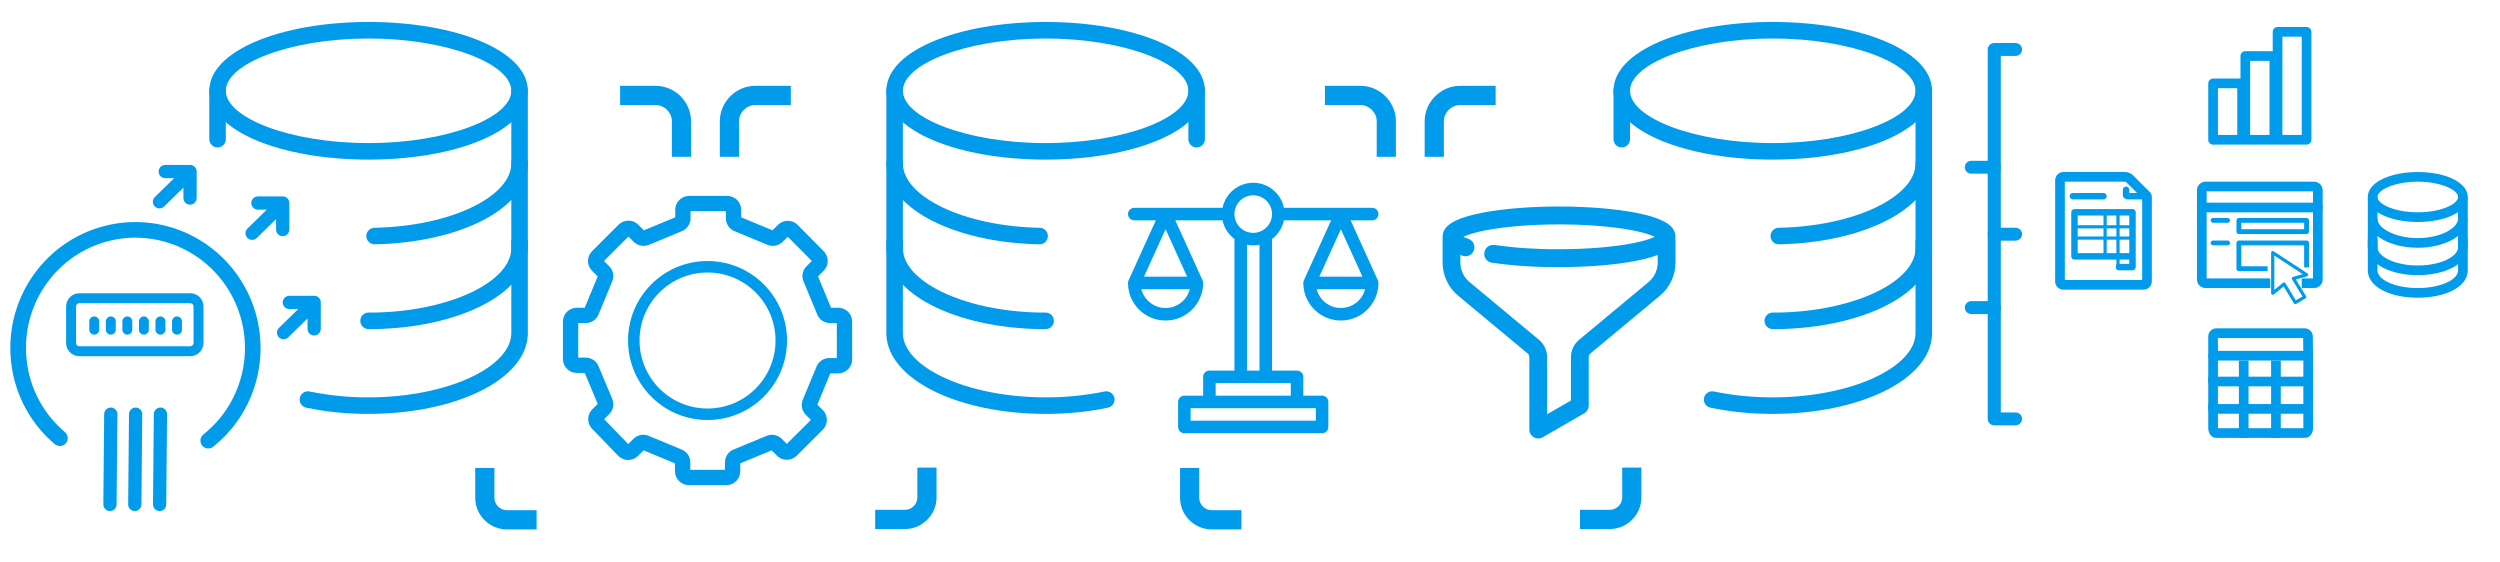 <?xml version="1.0" encoding="UTF-8" standalone="no"?>
<!DOCTYPE svg PUBLIC "-//W3C//DTD SVG 1.1//EN" "http://www.w3.org/Graphics/SVG/1.1/DTD/svg11.dtd">
<svg width="100%" height="100%" viewBox="0 0 2845 639" version="1.1" xmlns="http://www.w3.org/2000/svg" xmlns:xlink="http://www.w3.org/1999/xlink" xml:space="preserve" xmlns:serif="http://www.serif.com/" style="fill-rule:evenodd;clip-rule:evenodd;stroke-linejoin:round;stroke-miterlimit:2;">
    <g id="Artboard">
        <g transform="matrix(1,0,0,1,1283.67,208)">
            <g id="data-democracy-icon">
                <g id="justice--scale--law--equal" serif:id="justice,-scale,-law,-equal">
                    <path id="Shape" d="M253.314,42.745L277.875,42.745C281.81,42.745 285,39.555 285,35.62C285,31.684 281.81,28.494 277.875,28.494L177.404,28.494C174.016,11.91 159.426,0 142.5,0C125.574,0 110.984,11.91 107.596,28.494L7.125,28.494C3.19,28.494 0,31.684 0,35.62C0,39.555 3.19,42.745 7.125,42.745L31.686,42.745L0.641,111.046C0.218,111.972 0,112.978 0,113.996C0,137.607 19.14,156.747 42.75,156.747C66.36,156.747 85.5,137.607 85.5,113.996C85.501,112.978 85.282,111.972 84.859,111.046L53.814,42.745L107.596,42.745C109.375,51.221 114.186,58.756 121.125,63.938L121.125,213.748L92.625,213.748C90.735,213.747 88.922,214.498 87.586,215.834C86.249,217.171 85.499,218.984 85.5,220.874L85.5,242.249L64.125,242.249C62.235,242.248 60.422,242.998 59.086,244.335C57.749,245.671 56.999,247.484 57,249.374L57,277.875C56.999,279.765 57.749,281.578 59.086,282.914C60.422,284.251 62.235,285 64.125,285L220.875,285C222.765,285 224.578,284.251 225.914,282.914C227.251,281.578 228.001,279.765 228,277.875L228,249.374C228.001,247.484 227.251,245.671 225.914,244.335C224.578,242.998 222.765,242.248 220.875,242.249L199.5,242.249L199.5,220.874C199.501,218.984 198.751,217.171 197.414,215.834C196.078,214.498 194.265,213.747 192.375,213.748L163.875,213.748L163.875,63.938C170.814,58.756 175.625,51.221 177.404,42.745L231.186,42.745L200.141,111.046C199.718,111.972 199.499,112.978 199.5,113.996C199.5,137.607 218.64,156.747 242.25,156.747C265.86,156.747 285,137.607 285,113.996C285,112.978 284.782,111.972 284.359,111.046L253.314,42.745ZM42.75,52.841L67.312,106.871L18.188,106.871L42.75,52.841ZM42.75,142.497C29.765,142.475 18.431,133.691 15.169,121.121L70.331,121.121C67.069,133.691 55.735,142.475 42.75,142.497ZM213.75,270.75L71.25,270.75L71.25,256.499L213.75,256.499L213.75,270.75ZM185.25,242.249L99.75,242.249L99.75,227.999L185.25,227.999L185.25,242.249ZM149.625,213.748L135.375,213.748L135.375,70.524C140.076,71.486 144.924,71.486 149.625,70.524L149.625,213.748ZM142.5,56.995C130.695,56.995 121.125,47.425 121.125,35.62C121.125,23.814 130.695,14.244 142.5,14.244C154.305,14.244 163.875,23.814 163.875,35.62C163.862,47.419 154.3,56.982 142.5,56.995ZM266.812,106.871L217.688,106.871L242.25,52.841L266.812,106.871ZM242.25,142.497C229.265,142.475 217.931,133.691 214.669,121.121L269.831,121.121C266.569,133.691 255.235,142.475 242.25,142.497Z" style="fill:rgb(1,155,235);fill-rule:nonzero;"/>
                </g>
            </g>
        </g>
        <g transform="matrix(1,0,0,1,2235.03,30)">
            <g id="data-use-icon">
                <g>
                    <g transform="matrix(1,0,0,1,103,0)">
                        <g id="Symbol">
                            <g>
                                <g id="Table" transform="matrix(1,0,0,1,174.238,342.908)">
                                    <path id="Path" d="M110.553,0.725L9.864,0.725C4.862,0.725 0.722,4.937 0.722,9.929L0.722,31.899C0.722,34.937 3.185,37.4 6.224,37.4L114.435,37.4C117.498,37.4 119.971,34.9 119.937,31.838L119.694,9.868C119.695,4.937 115.555,0.725 110.553,0.725ZM108.709,11.728L108.871,26.397L11.727,26.397L11.727,11.728L108.709,11.728Z" style="fill:rgb(1,155,235);fill-rule:nonzero;"/>
                                    <path id="Path1" serif:id="Path" d="M11.727,55.737L11.727,86.91L108.933,86.91L108.933,55.737L119.937,55.737L119.937,92.412C119.937,95.341 117.647,97.736 114.758,97.904L114.435,97.913L6.224,97.913C3.294,97.913 0.899,95.623 0.731,92.735L0.722,92.412L0.722,55.737L11.727,55.737Z" style="fill:rgb(1,155,235);fill-rule:nonzero;"/>
                                    <path id="Path2" serif:id="Path" d="M11.727,30.065L11.727,55.737L108.933,55.737L108.933,30.065L119.937,30.065L119.937,61.238C119.937,64.168 117.647,66.563 114.758,66.73L114.435,66.739L6.224,66.739C3.294,66.739 0.899,64.449 0.731,61.561L0.722,61.238L0.722,30.065L11.727,30.065Z" style="fill:rgb(1,155,235);fill-rule:nonzero;"/>
                                    <path id="Path3" serif:id="Path" d="M0.722,86.91L11.727,86.91L11.727,114.342L11.73,114.416L108.929,114.416L108.933,114.342L108.933,86.91L119.937,86.91L119.937,114.342C119.937,119.851 116.558,125.16 111.192,125.41L110.796,125.419L9.864,125.419C4.402,125.419 0.892,120.241 0.728,114.745L0.722,114.342L0.722,86.91Z" style="fill:rgb(1,155,235);fill-rule:nonzero;"/>
                                    <path id="Path4" serif:id="Path" d="M46.574,37.4L46.574,125.419L35.57,125.419L35.57,37.4L46.574,37.4Z" style="fill:rgb(1,155,235);fill-rule:nonzero;"/>
                                    <path id="Path5" serif:id="Path" d="M83.256,37.4L83.256,125.419L72.251,125.419L72.251,37.4L83.256,37.4Z" style="fill:rgb(1,155,235);fill-rule:nonzero;"/>
                                </g>
                                <g id="db-full" transform="matrix(1,0,0,1,355.812,165.036)">
                                    <path id="Oval" d="M57.579,0.725C26.516,0.725 0.722,12.238 0.722,29.148C0.722,46.058 26.516,57.571 57.579,57.571C88.641,57.571 114.435,46.058 114.435,29.148C114.435,12.238 88.641,0.725 57.579,0.725ZM57.579,11.728C83.24,11.728 103.431,20.739 103.431,29.148C103.431,37.557 83.24,46.568 57.579,46.568C31.917,46.568 11.727,37.557 11.727,29.148C11.727,20.831 31.48,11.923 56.744,11.731L57.579,11.728Z" style="fill:rgb(1,155,235);fill-rule:nonzero;"/>
                                    <path id="Path6" serif:id="Path" d="M108.933,72.241C111.863,72.241 114.259,74.531 114.426,77.419L114.435,77.742L114.435,112.669C114.435,131.469 89.082,143.756 57.579,143.756C26.391,143.756 1.23,131.714 0.73,113.231L0.722,112.669L0.722,77.742C0.722,74.704 3.185,72.241 6.224,72.241C9.155,72.241 11.55,74.531 11.717,77.419L11.727,77.742L11.727,112.669C11.727,123.223 31.394,132.754 57.579,132.754C83.485,132.754 103.012,123.424 103.424,113.005L103.431,112.669L103.431,77.742C103.431,74.704 105.894,72.241 108.933,72.241Z" style="fill:rgb(1,155,235);fill-rule:nonzero;"/>
                                    <path id="Path7" serif:id="Path" d="M6.224,50.236C9.155,50.236 11.55,52.526 11.717,55.414L11.727,55.737L11.727,86.377C11.727,97.033 31.716,107.082 57.579,107.082C83.167,107.082 103.005,97.246 103.424,86.717L103.431,86.377L103.431,56.14C103.431,53.102 105.894,50.639 108.933,50.639C111.863,50.639 114.259,52.929 114.426,55.817L114.435,56.14L114.435,86.377C114.435,105.165 88.736,118.084 57.579,118.084C26.732,118.084 1.237,105.422 0.73,86.939L0.722,86.377L0.722,55.737C0.722,52.699 3.185,50.236 6.224,50.236Z" style="fill:rgb(1,155,235);fill-rule:nonzero;"/>
                                    <path id="Path8" serif:id="Path" d="M108.933,24.564C111.863,24.564 114.259,26.854 114.426,29.742L114.435,30.065L114.435,53.7C114.435,72.761 88.275,86.91 57.579,86.91C27.307,86.91 1.248,73.12 0.73,54.668L0.722,54.107L0.722,30.472C0.722,27.434 3.185,24.971 6.224,24.971C9.155,24.971 11.55,27.261 11.717,30.149L11.727,30.472L11.727,54.107C11.727,64.907 32.273,75.908 57.579,75.908C82.736,75.908 103,65.091 103.424,54.052L103.431,53.7L103.431,30.065C103.431,27.027 105.894,24.564 108.933,24.564Z" style="fill:rgb(1,155,235);fill-rule:nonzero;"/>
                                </g>
                                <g id="form" transform="matrix(1,0,0,1,161.399,176.038)">
                                    <path id="Path9" serif:id="Path" d="M10.473,0.727L133.767,0.729C136.391,0.658 138.934,1.645 140.819,3.469C142.593,5.185 143.644,7.505 143.768,9.957L143.781,10.449L143.781,112.03C143.781,117.272 139.623,121.533 134.431,121.743L134.03,121.751L119.915,121.751L119.915,110.749L132.776,110.749L132.776,11.728L11.727,11.728L11.727,110.749L84.155,110.749L84.155,121.751L10.473,121.751C5.23,121.751 0.941,117.621 0.73,112.431L0.722,112.03L0.722,10.449C0.722,5.071 5.096,0.727 10.473,0.727Z" style="fill:rgb(1,155,235);fill-rule:nonzero;"/>
                                    <path id="Path10" serif:id="Path" d="M138.278,24.564C141.317,24.564 143.781,27.027 143.781,30.065C143.781,32.995 141.49,35.389 138.602,35.557L138.278,35.566L6.224,35.566C3.185,35.566 0.722,33.103 0.722,30.065C0.722,27.135 3.013,24.74 5.901,24.573L6.224,24.564L138.278,24.564Z" style="fill:rgb(1,155,235);fill-rule:nonzero;"/>
                                    <path id="Rectangle" d="M125.44,41.984L48.408,41.984C46.889,41.984 45.657,43.216 45.657,44.735L45.657,57.571C45.657,59.09 46.889,60.321 48.408,60.321L125.44,60.321C126.959,60.321 128.191,59.09 128.191,57.571L128.191,44.735C128.191,43.216 126.959,41.984 125.44,41.984ZM122.689,47.485L122.689,54.82L51.159,54.82L51.159,47.485L122.689,47.485Z" style="fill:rgb(1,155,235);fill-rule:nonzero;"/>
                                    <path id="Path11" serif:id="Path" d="M125.44,67.656C126.87,67.656 128.045,68.747 128.178,70.142L128.191,70.407L128.191,98.29L122.689,98.29L122.689,73.158L51.159,73.158L51.159,96.996L81.124,96.996L81.124,102.497L48.408,102.497C46.978,102.497 45.803,101.406 45.67,100.011L45.657,99.747L45.657,70.407C45.657,68.977 46.748,67.802 48.143,67.669L48.408,67.656L125.44,67.656Z" style="fill:rgb(1,155,235);fill-rule:nonzero;"/>
                                    <path id="Path12" serif:id="Path" d="M35.57,67.656C37.089,67.656 38.321,68.888 38.321,70.407C38.321,71.837 37.23,73.012 35.835,73.145L35.57,73.158L19.063,73.158C17.543,73.158 16.312,71.926 16.312,70.407C16.312,68.977 17.403,67.802 18.798,67.669L19.063,67.656L35.57,67.656Z" style="fill:rgb(1,155,235);fill-rule:nonzero;"/>
                                    <path id="Path13" serif:id="Path" d="M35.57,41.984C37.089,41.984 38.321,43.216 38.321,44.735C38.321,46.164 37.23,47.339 35.835,47.473L35.57,47.485L19.063,47.485C17.543,47.485 16.312,46.254 16.312,44.735C16.312,43.305 17.403,42.13 18.798,41.997L19.063,41.984L35.57,41.984Z" style="fill:rgb(1,155,235);fill-rule:nonzero;"/>
                                    <path id="Path14" serif:id="Path" d="M85.09,127.726L85.101,127.932C85.252,129.347 86.943,130.08 88.086,129.144L99.311,119.951L111.044,139.209C111.567,140.066 112.681,140.344 113.545,139.833L124.24,133.504L124.42,133.383C125.157,132.822 125.367,131.781 124.872,130.971L113.274,111.979L125.935,108.433C127.45,108.009 127.762,105.998 126.446,105.134L87.93,79.876C86.71,79.076 85.09,79.951 85.09,81.409L85.09,127.726ZM88.758,84.805L121.062,105.989L109.954,109.102L109.742,109.176C108.721,109.599 108.289,110.851 108.883,111.823L120.772,131.294L113.234,135.754L101.348,116.243L101.223,116.062C100.599,115.266 99.424,115.119 98.62,115.778L88.758,123.853L88.758,84.805Z" style="fill:rgb(1,155,235);fill-rule:nonzero;"/>
                                </g>
                                <g id="Report" transform="matrix(1,0,0,1,0,165.036)">
                                    <path id="Path15" serif:id="Path" d="M55.745,24.564C57.77,24.564 59.413,26.206 59.413,28.231C59.413,30.165 57.916,31.749 56.018,31.889L55.745,31.899L20.897,31.899C18.871,31.899 17.229,30.257 17.229,28.231C17.229,26.298 18.725,24.714 20.623,24.574L20.897,24.564L55.745,24.564Z" style="fill:rgb(1,155,235);fill-rule:nonzero;"/>
                                    <path id="Path16" serif:id="Path" d="M88.758,61.238C89.771,61.238 90.592,62.059 90.592,63.072C90.592,64.012 89.884,64.787 88.972,64.893L88.758,64.906L22.731,64.906C21.718,64.906 20.897,64.085 20.897,63.072C20.897,62.132 21.605,61.357 22.517,61.251L22.731,61.238L88.758,61.238Z" style="fill:rgb(1,155,235);fill-rule:nonzero;"/>
                                    <path id="Path17" serif:id="Path" d="M88.758,74.074C89.771,74.074 90.592,74.895 90.592,75.908C90.592,76.849 89.884,77.624 88.972,77.729L88.758,77.742L22.731,77.742C21.718,77.742 20.897,76.921 20.897,75.908C20.897,74.968 21.605,74.193 22.517,74.087L22.731,74.074L88.758,74.074Z" style="fill:rgb(1,155,235);fill-rule:nonzero;"/>
                                    <path id="Path18" serif:id="Path" d="M88.758,42.901C90.692,42.901 92.276,44.397 92.416,46.295L92.426,46.568L92.426,108.915C92.426,110.849 90.93,112.433 89.032,112.573L88.758,112.583L73.299,112.583C71.273,112.583 69.631,110.941 69.631,108.915C69.631,106.982 71.128,105.398 73.026,105.258L73.299,105.248L85.09,105.248L85.09,100.383L22.731,100.384C20.797,100.384 19.213,98.888 19.073,96.991L19.063,96.717L19.063,46.568C19.063,44.635 20.559,43.051 22.457,42.911L22.731,42.901L88.758,42.901ZM85.09,50.236L26.399,50.236L26.399,93.048L85.09,93.048L85.09,50.236Z" style="fill:rgb(1,155,235);fill-rule:nonzero;"/>
                                    <path id="Path19" serif:id="Path" d="M72.251,44.735C73.192,44.735 73.967,45.443 74.073,46.355L74.085,46.568L74.085,108.915C74.085,109.928 73.264,110.749 72.251,110.749C71.311,110.749 70.535,110.041 70.43,109.129L70.417,108.915L70.417,46.568C70.417,45.556 71.238,44.735 72.251,44.735Z" style="fill:rgb(1,155,235);fill-rule:nonzero;"/>
                                    <path id="Path20" serif:id="Path" d="M57.579,46.568C58.519,46.568 59.294,47.276 59.4,48.188L59.413,48.402L59.413,96.079C59.413,97.092 58.592,97.913 57.579,97.913C56.638,97.913 55.863,97.205 55.757,96.293L55.745,96.079L55.745,48.402C55.745,47.389 56.566,46.568 57.579,46.568Z" style="fill:rgb(1,155,235);fill-rule:nonzero;"/>
                                    <path id="Path21" serif:id="Path" d="M9.996,0.725L9.595,0.734C4.542,0.951 0.748,5.244 0.748,10.233L0.748,124.83L0.728,125.14C0.514,130.302 4.847,134.587 9.996,134.587L101.251,134.587C106.428,134.587 110.767,130.257 110.767,125.08L110.767,28.929L110.754,28.506C110.646,26.68 109.841,24.922 108.617,23.7L89.721,4.842L89.953,5.105C87.598,2.284 83.954,0.725 80.377,0.725L9.996,0.725ZM11.75,123.585L11.75,11.728L80.377,11.728C80.815,11.728 81.333,11.949 81.505,12.156L81.755,12.434L99.763,30.41L99.763,123.585L11.75,123.585Z" style="fill:rgb(1,155,235);fill-rule:nonzero;"/>
                                    <path id="Path22" serif:id="Path" d="M81.422,17.229C83.355,17.229 84.94,18.725 85.08,20.622L85.09,20.896L85.09,24.564L103.431,24.564C105.364,24.564 106.949,26.06 107.089,27.957L107.099,28.231C107.099,30.165 105.602,31.749 103.704,31.889L103.431,31.899L83.504,31.899C80.634,31.899 77.952,30.179 77.764,27.182L77.754,26.843L77.754,20.896C77.754,18.871 79.396,17.229 81.422,17.229Z" style="fill:rgb(1,155,235);fill-rule:nonzero;"/>
                                </g>
                                <g id="Bar-Chart" transform="matrix(1,0,0,1,174.238,0)">
                                    <path id="Rectangle1" serif:id="Rectangle" d="M39.238,59.405L6.224,59.405C3.185,59.405 0.722,61.867 0.722,64.906L0.722,129.086C0.722,132.125 3.185,134.587 6.224,134.587L39.238,134.587C42.277,134.587 44.74,132.125 44.74,129.086L44.74,64.906C44.74,61.867 42.277,59.405 39.238,59.405ZM33.736,70.407L33.736,123.585L11.727,123.585L11.727,70.407L33.736,70.407Z" style="fill:rgb(1,155,235);fill-rule:nonzero;"/>
                                    <path id="Rectangle2" serif:id="Rectangle" d="M75.919,28.231L42.906,28.231C39.867,28.231 37.404,30.694 37.404,33.732L37.404,129.086C37.404,132.125 39.867,134.587 42.906,134.587L75.919,134.587C78.958,134.587 81.422,132.125 81.422,129.086L81.422,33.732C81.422,30.694 78.958,28.231 75.919,28.231ZM70.417,39.233L70.417,123.585L48.408,123.585L48.408,39.233L70.417,39.233Z" style="fill:rgb(1,155,235);fill-rule:nonzero;"/>
                                    <path id="Rectangle3" serif:id="Rectangle" d="M112.601,0.725L79.588,0.725C76.549,0.725 74.085,3.188 74.085,6.226L74.085,129.086C74.085,132.125 76.549,134.587 79.588,134.587L112.601,134.587C115.64,134.587 118.103,132.125 118.103,129.086L118.103,6.226C118.103,3.188 115.64,0.725 112.601,0.725ZM107.099,11.728L107.099,123.585L85.09,123.585L85.09,11.728L107.099,11.728Z" style="fill:rgb(1,155,235);fill-rule:nonzero;"/>
                                </g>
                            </g>
                        </g>
                    </g>
                    <g id="Group" transform="matrix(1,0,0,1,0,18)">
                        <path id="Path23" serif:id="Path" d="M58.625,0.961C62.736,0.961 66.069,4.249 66.069,8.304C66.069,12.237 62.935,15.447 58.997,15.638L58.625,15.647L41.875,15.647L41.875,421.353L58.625,421.353C62.612,421.353 65.867,424.444 66.06,428.329L66.069,428.696C66.069,432.629 62.935,435.839 58.997,436.03L58.625,436.039L34.431,436.039C30.444,436.039 27.189,432.948 26.995,429.062L26.986,428.696L26.986,8.304C26.986,4.371 30.12,1.161 34.059,0.97L34.431,0.961L58.625,0.961Z" style="fill:rgb(1,155,235);fill-rule:nonzero;"/>
                        <path id="Path24" serif:id="Path" d="M34.431,134.972C38.542,134.972 41.875,138.26 41.875,142.315C41.875,146.248 38.741,149.459 34.802,149.65L34.431,149.659L8.375,149.659C4.264,149.659 0.931,146.371 0.931,142.315C0.931,138.383 4.065,135.172 8.003,134.981L8.375,134.972L34.431,134.972Z" style="fill:rgb(1,155,235);fill-rule:nonzero;"/>
                        <path id="Path25" serif:id="Path" d="M34.431,294.685C38.542,294.685 41.875,297.972 41.875,302.028C41.875,305.96 38.741,309.171 34.802,309.362L34.431,309.371L8.375,309.371C4.264,309.371 0.931,306.083 0.931,302.028C0.931,298.095 4.065,294.885 8.003,294.694L8.375,294.685L34.431,294.685Z" style="fill:rgb(1,155,235);fill-rule:nonzero;"/>
                        <path id="Path26" serif:id="Path" d="M58.625,211.157C62.736,211.157 66.069,214.445 66.069,218.5C66.069,222.433 62.935,225.643 58.997,225.834L58.625,225.843L34.431,225.843C30.319,225.843 26.986,222.555 26.986,218.5C26.986,214.567 30.12,211.357 34.059,211.166L34.431,211.157L58.625,211.157Z" style="fill:rgb(1,155,235);fill-rule:nonzero;"/>
                    </g>
                </g>
            </g>
        </g>
        <g transform="matrix(1,0,0,1,3.67,25)">
            <g id="data-ingest-icon">
                <g>
                    <g transform="matrix(-1,0,0,1,597,0)">
                        <g id="Symbol1" serif:id="Symbol">
                            <g>
                                <g id="Database">
                                    <path id="Oval1" serif:id="Oval" d="M181.253,0C81.581,0 0,32.711 0,78.316C0,123.92 81.581,156.631 181.253,156.631C280.924,156.631 362.505,123.92 362.505,78.316C362.505,32.711 280.924,0 181.253,0ZM181.253,18.819C271.399,18.819 343.697,47.808 343.697,78.316C343.697,108.823 271.399,137.812 181.253,137.812C91.106,137.812 18.808,108.823 18.808,78.316C18.808,47.808 91.106,18.819 181.253,18.819Z" style="fill:rgb(1,155,235);fill-rule:nonzero;"/>
                                    <path id="Path27" serif:id="Path" d="M9.404,241.45C14.461,241.45 18.586,245.444 18.8,250.452L18.808,250.86L18.808,353.94C18.808,392.43 90.964,427.181 181.299,427.182C203.827,427.292 226.305,425.054 248.371,420.503C253.458,419.454 258.432,422.729 259.48,427.819C260.529,432.909 257.255,437.885 252.168,438.934C228.823,443.749 205.041,446.117 181.253,446C82.859,446 1.639,407.357 0.024,355.515L0,353.94L0,250.86C0,245.663 4.21,241.45 9.404,241.45Z" style="fill:rgb(1,155,235);fill-rule:nonzero;"/>
                                    <path id="Path28" serif:id="Path" d="M9.404,151.557C14.461,151.557 18.586,155.55 18.8,160.558L18.808,160.966L18.808,257.453C18.808,294.556 85.713,328.33 171.783,330.634L174.397,330.694L181.253,330.694C186.446,330.694 190.657,334.907 190.657,340.103C190.657,345.163 186.665,349.29 181.66,349.504L181.253,349.513L174.216,349.513C78.686,347.673 1.556,309.624 0.023,258.991L0,257.453L0,160.966C0,155.769 4.21,151.557 9.404,151.557Z" style="fill:rgb(1,155,235);fill-rule:nonzero;"/>
                                    <path id="Path29" serif:id="Path" d="M353.101,68.906C358.158,68.906 362.283,72.9 362.496,77.907L362.505,78.316L362.505,133.385C362.505,138.581 358.295,142.794 353.101,142.794C348.044,142.794 343.919,138.8 343.705,133.793L343.697,133.385L343.697,78.316C343.697,73.119 347.907,68.906 353.101,68.906Z" style="fill:rgb(1,155,235);fill-rule:nonzero;"/>
                                    <path id="Path30" serif:id="Path" d="M9.404,68.906C14.461,68.906 18.586,72.9 18.8,77.907L18.808,78.316L18.808,160.966C18.808,198.444 87.072,232.525 174.578,234.209C179.771,234.309 183.899,238.601 183.801,243.797C183.7,248.993 179.409,253.124 174.216,253.025C78.686,251.186 1.556,213.136 0.023,162.504L0,160.966L0,78.316C0,73.119 4.21,68.906 9.404,68.906Z" style="fill:rgb(1,155,235);fill-rule:nonzero;"/>
                                </g>
                            </g>
                        </g>
                    </g>
                    <g transform="matrix(1,0,0,1,1005,0)">
                        <g id="Symbol2" serif:id="Symbol">
                            <g>
                                <g id="Database1" serif:id="Database">
                                    <path id="Oval2" serif:id="Oval" d="M181.253,0C81.581,0 0,32.711 0,78.316C0,123.92 81.581,156.631 181.253,156.631C280.924,156.631 362.505,123.92 362.505,78.316C362.505,32.711 280.924,0 181.253,0ZM181.253,18.819C271.399,18.819 343.697,47.808 343.697,78.316C343.697,108.823 271.399,137.812 181.253,137.812C91.106,137.812 18.808,108.823 18.808,78.316C18.808,47.808 91.106,18.819 181.253,18.819Z" style="fill:rgb(1,155,235);fill-rule:nonzero;"/>
                                    <path id="Path31" serif:id="Path" d="M9.404,241.45C14.461,241.45 18.586,245.444 18.8,250.452L18.808,250.86L18.808,353.94C18.808,392.43 90.964,427.181 181.299,427.182C203.827,427.292 226.305,425.054 248.371,420.503C253.458,419.454 258.432,422.729 259.48,427.819C260.529,432.909 257.255,437.885 252.168,438.934C228.823,443.749 205.041,446.117 181.253,446C82.859,446 1.639,407.357 0.024,355.515L0,353.94L0,250.86C0,245.663 4.21,241.45 9.404,241.45Z" style="fill:rgb(1,155,235);fill-rule:nonzero;"/>
                                    <path id="Path32" serif:id="Path" d="M9.404,151.557C14.461,151.557 18.586,155.55 18.8,160.558L18.808,160.966L18.808,257.453C18.808,294.556 85.713,328.33 171.783,330.634L174.397,330.694L181.253,330.694C186.446,330.694 190.657,334.907 190.657,340.103C190.657,345.163 186.665,349.29 181.66,349.504L181.253,349.513L174.216,349.513C78.686,347.673 1.556,309.624 0.023,258.991L0,257.453L0,160.966C0,155.769 4.21,151.557 9.404,151.557Z" style="fill:rgb(1,155,235);fill-rule:nonzero;"/>
                                    <path id="Path33" serif:id="Path" d="M353.101,68.906C358.158,68.906 362.283,72.9 362.496,77.907L362.505,78.316L362.505,133.385C362.505,138.581 358.295,142.794 353.101,142.794C348.044,142.794 343.919,138.8 343.705,133.793L343.697,133.385L343.697,78.316C343.697,73.119 347.907,68.906 353.101,68.906Z" style="fill:rgb(1,155,235);fill-rule:nonzero;"/>
                                    <path id="Path34" serif:id="Path" d="M9.404,68.906C14.461,68.906 18.586,72.9 18.8,77.907L18.808,78.316L18.808,160.966C18.808,198.444 87.072,232.525 174.578,234.209C179.771,234.309 183.899,238.601 183.801,243.797C183.7,248.993 179.409,253.124 174.216,253.025C78.686,251.186 1.556,213.136 0.023,162.504L0,160.966L0,78.316C0,73.119 4.21,68.906 9.404,68.906Z" style="fill:rgb(1,155,235);fill-rule:nonzero;"/>
                                </g>
                            </g>
                        </g>
                    </g>
                    <g transform="matrix(-1,0,0,1,2195,0)">
                        <g id="Symbol3" serif:id="Symbol">
                            <g>
                                <g id="Database2" serif:id="Database">
                                    <path id="Oval3" serif:id="Oval" d="M181.253,0C81.581,0 0,32.711 0,78.316C0,123.92 81.581,156.631 181.253,156.631C280.924,156.631 362.505,123.92 362.505,78.316C362.505,32.711 280.924,0 181.253,0ZM181.253,18.819C271.399,18.819 343.697,47.808 343.697,78.316C343.697,108.823 271.399,137.812 181.253,137.812C91.106,137.812 18.808,108.823 18.808,78.316C18.808,47.808 91.106,18.819 181.253,18.819Z" style="fill:rgb(1,155,235);fill-rule:nonzero;"/>
                                    <path id="Path35" serif:id="Path" d="M9.404,241.45C14.461,241.45 18.586,245.444 18.8,250.452L18.808,250.86L18.808,353.94C18.808,392.43 90.964,427.181 181.299,427.182C203.827,427.292 226.305,425.054 248.371,420.503C253.458,419.454 258.432,422.729 259.48,427.819C260.529,432.909 257.255,437.885 252.168,438.934C228.823,443.749 205.041,446.117 181.253,446C82.859,446 1.639,407.357 0.024,355.515L0,353.94L0,250.86C0,245.663 4.21,241.45 9.404,241.45Z" style="fill:rgb(1,155,235);fill-rule:nonzero;"/>
                                    <path id="Path36" serif:id="Path" d="M9.404,151.557C14.461,151.557 18.586,155.55 18.8,160.558L18.808,160.966L18.808,257.453C18.808,294.556 85.713,328.33 171.783,330.634L174.397,330.694L181.253,330.694C186.446,330.694 190.657,334.907 190.657,340.103C190.657,345.163 186.665,349.29 181.66,349.504L181.253,349.513L174.216,349.513C78.686,347.673 1.556,309.624 0.023,258.991L0,257.453L0,160.966C0,155.769 4.21,151.557 9.404,151.557Z" style="fill:rgb(1,155,235);fill-rule:nonzero;"/>
                                    <path id="Path37" serif:id="Path" d="M353.101,68.906C358.158,68.906 362.283,72.9 362.496,77.907L362.505,78.316L362.505,133.385C362.505,138.581 358.295,142.794 353.101,142.794C348.044,142.794 343.919,138.8 343.705,133.793L343.697,133.385L343.697,78.316C343.697,73.119 347.907,68.906 353.101,68.906Z" style="fill:rgb(1,155,235);fill-rule:nonzero;"/>
                                    <path id="Path38" serif:id="Path" d="M9.404,68.906C14.461,68.906 18.586,72.9 18.8,77.907L18.808,78.316L18.808,160.966C18.808,198.444 87.072,232.525 174.578,234.209C179.771,234.309 183.899,238.601 183.801,243.797C183.7,248.993 179.409,253.124 174.216,253.025C78.686,251.186 1.556,213.136 0.023,162.504L0,160.966L0,78.316C0,73.119 4.21,68.906 9.404,68.906Z" style="fill:rgb(1,155,235);fill-rule:nonzero;"/>
                                </g>
                            </g>
                        </g>
                    </g>
                    <g id="Meter-Icon" transform="matrix(1,0,0,1,0,145)">
                        <g id="Meter" transform="matrix(1,0,0,1,0,75.096)">
                            <g id="Path39" serif:id="Path" transform="matrix(-0.052,-0.999,0.999,-0.052,19.183,295.326)">
                                <path d="M139.304,-3.756L137.274,-3.77C98.138,-3.887 60.706,12.06 33.818,40.264L32.654,41.499C30.6,43.829 29.895,46.99 30.757,49.918C31.672,53.024 34.207,55.391 37.378,56.103C40.402,56.783 43.553,55.857 45.719,53.677L46.819,52.514C70.337,27.874 103.062,13.952 137.267,14.05C196.678,13.988 247.974,55.327 260.151,113.067C272.328,170.804 242.053,229.109 187.623,252.732C133.732,276.12 70.804,259.153 36.186,212.131L35.146,210.697C33.329,208.072 30.204,206.613 26.986,206.9C23.768,207.188 20.953,209.179 19.624,212.113C18.292,215.051 18.66,218.474 20.584,221.066C59.877,275.953 132.565,295.952 194.713,268.96C256.868,241.965 291.448,175.366 277.552,109.403C263.797,44.104 206.27,-2.844 139.304,-3.756Z" style="fill:rgb(1,155,235);fill-rule:nonzero;"/>
                            </g>
                            <path id="Line" d="M178.978,218.679C183.012,218.717 186.276,221.921 186.436,225.913L186.441,226.289L185.5,329.031C185.462,333.195 182.058,336.54 177.898,336.502C173.864,336.465 170.599,333.26 170.44,329.269L170.434,328.893L171.376,226.151C171.414,221.986 174.818,218.642 178.978,218.679Z" style="fill:rgb(1,155,235);fill-rule:nonzero;"/>
                            <path id="Line1" serif:id="Line" d="M150.729,218.679C154.763,218.717 158.027,221.921 158.187,225.913L158.193,226.289L157.251,329.031C157.213,333.195 153.809,336.54 149.649,336.502C145.615,336.465 142.351,333.26 142.191,329.269L142.186,328.893L143.127,226.151C143.165,221.986 146.569,218.642 150.729,218.679Z" style="fill:rgb(1,155,235);fill-rule:nonzero;"/>
                            <path id="Line2" serif:id="Line" d="M122.48,218.679C126.514,218.717 129.779,221.921 129.938,225.913L129.944,226.289L129.002,329.031C128.964,333.195 125.561,336.54 121.4,336.502C117.366,336.465 114.102,333.26 113.943,329.269L113.937,328.893L114.878,226.151C114.917,221.986 118.32,218.642 122.48,218.679Z" style="fill:rgb(1,155,235);fill-rule:nonzero;"/>
                            <path id="Rectangle4" serif:id="Rectangle" d="M212.807,88.603C221.128,88.603 227.873,95.355 227.873,103.684L227.873,145.158C227.873,153.487 221.128,160.239 212.807,160.239L86.629,160.239C78.309,160.239 71.563,153.487 71.563,145.158L71.563,103.684C71.563,95.355 78.309,88.603 86.629,88.603L212.807,88.603ZM212.807,99.914L86.629,99.914C84.644,99.914 83.017,101.452 82.873,103.403L82.863,103.684L82.863,145.158C82.863,147.146 84.399,148.774 86.348,148.918L86.629,148.928L212.807,148.928C214.793,148.928 216.419,147.39 216.563,145.439L216.574,145.158L216.574,103.684C216.574,101.697 215.037,100.068 213.088,99.924L212.807,99.914Z" style="fill:rgb(1,155,235);fill-rule:nonzero;"/>
                            <g id="Group1" serif:id="Group" transform="matrix(1,0,0,1,97.695,114.651)">
                                <path id="Line-2" d="M24.716,0.344C27.725,0.344 30.184,2.699 30.356,5.668L30.365,6L30.365,15.426C30.365,18.549 27.836,21.081 24.716,21.081C21.707,21.081 19.247,18.727 19.076,15.758L19.066,15.426L19.066,6C19.066,2.877 21.595,0.344 24.716,0.344Z" style="fill:rgb(1,155,235);fill-rule:nonzero;"/>
                                <path id="Line-21" serif:id="Line-2" d="M43.548,0.344C46.557,0.344 49.017,2.699 49.188,5.668L49.198,6L49.198,15.426C49.198,18.549 46.668,21.081 43.548,21.081C40.539,21.081 38.08,18.727 37.908,15.758L37.898,15.426L37.898,6C37.898,2.877 40.428,0.344 43.548,0.344Z" style="fill:rgb(1,155,235);fill-rule:nonzero;"/>
                                <path id="Line-22" serif:id="Line-2" d="M62.381,0.344C65.39,0.344 67.849,2.699 68.021,5.668L68.03,6L68.03,15.426C68.03,18.549 65.501,21.081 62.381,21.081C59.372,21.081 56.912,18.727 56.741,15.758L56.731,15.426L56.731,6C56.731,2.877 59.26,0.344 62.381,0.344Z" style="fill:rgb(1,155,235);fill-rule:nonzero;"/>
                                <path id="Line-23" serif:id="Line-2" d="M5.883,0.344C8.892,0.344 11.352,2.699 11.523,5.668L11.533,6L11.533,15.426C11.533,18.549 9.004,21.081 5.883,21.081C2.874,21.081 0.415,18.727 0.243,15.758L0.234,15.426L0.234,6C0.234,2.877 2.763,0.344 5.883,0.344Z" style="fill:rgb(1,155,235);fill-rule:nonzero;"/>
                                <path id="Line-24" serif:id="Line-2" d="M81.213,0.344C84.222,0.344 86.682,2.699 86.853,5.668L86.863,6L86.863,15.426C86.863,18.549 84.333,21.081 81.213,21.081C78.204,21.081 75.745,18.727 75.573,15.758L75.563,15.426L75.563,6C75.563,2.877 78.093,0.344 81.213,0.344Z" style="fill:rgb(1,155,235);fill-rule:nonzero;"/>
                                <path id="Line-25" serif:id="Line-2" d="M100.046,0.344C103.055,0.344 105.514,2.699 105.686,5.668L105.695,6L105.695,15.426C105.695,18.549 103.166,21.081 100.046,21.081C97.037,21.081 94.577,18.727 94.406,15.758L94.396,15.426L94.396,6C94.396,2.877 96.925,0.344 100.046,0.344Z" style="fill:rgb(1,155,235);fill-rule:nonzero;"/>
                            </g>
                        </g>
                        <g id="Arrows" transform="matrix(1,0,0,1,152.959,0)">
                            <g id="Combined-Shape" transform="matrix(0.707,0.707,-0.707,0.707,42.956,-17.683)">
                                <path d="M47.184,12.924L47.484,13.209L68.791,34.537C71.732,37.482 71.732,42.256 68.791,45.201C65.947,48.048 61.395,48.142 58.437,45.486L58.137,45.201L49.742,36.798L49.414,67.561C49.369,71.725 45.961,75.065 41.801,75.021C37.767,74.977 34.507,71.767 34.354,67.775L34.349,67.399L34.678,36.691L27.509,43.868C24.665,46.715 20.114,46.809 17.156,44.153L16.856,43.868C14.012,41.021 13.917,36.465 16.572,33.504L16.856,33.204L36.831,13.209C39.577,10.46 43.914,10.277 46.872,12.659L47.184,12.924Z" style="fill:rgb(1,155,235);fill-rule:nonzero;"/>
                            </g>
                            <g id="Combined-Shape1" serif:id="Combined-Shape" transform="matrix(0.707,0.707,-0.707,0.707,99.172,-81.765)">
                                <path d="M152.646,48.742L152.946,49.027L174.253,70.355C177.194,73.3 177.194,78.074 174.253,81.019C171.409,83.866 166.857,83.961 163.899,81.304L163.599,81.019L155.204,72.617L154.876,103.379C154.831,107.543 151.423,110.883 147.263,110.839C143.229,110.795 139.969,107.585 139.816,103.593L139.811,103.217L140.14,72.509L132.971,79.686C130.127,82.533 125.576,82.628 122.618,79.971L122.318,79.686C119.474,76.839 119.379,72.283 122.034,69.322L122.318,69.022L142.293,49.027C145.038,46.278 149.376,46.095 152.334,48.477L152.646,48.742Z" style="fill:rgb(1,155,235);fill-rule:nonzero;"/>
                            </g>
                            <g id="Combined-Shape2" serif:id="Combined-Shape" transform="matrix(0.707,0.707,-0.707,0.707,189.633,-73.937)">
                                <path d="M188.428,161.852L188.728,162.137L210.034,183.465C212.976,186.41 212.976,191.184 210.034,194.129C207.191,196.976 202.639,197.071 199.681,194.414L199.381,194.129L190.986,185.727L190.658,216.489C190.613,220.654 187.204,223.993 183.044,223.949C179.01,223.905 175.751,220.695 175.598,216.703L175.593,216.327L175.922,185.619L168.753,192.796C165.909,195.643 161.357,195.738 158.4,193.081L158.1,192.796C155.256,189.949 155.161,185.393 157.815,182.432L158.1,182.132L178.074,162.137C180.82,159.388 185.158,159.205 188.116,161.587L188.428,161.852Z" style="fill:rgb(1,155,235);fill-rule:nonzero;"/>
                            </g>
                        </g>
                    </g>
                </g>
            </g>
        </g>
        <g transform="matrix(1,0,0,1,639.67,222)">
            <g id="data-crunch-icon">
                <g id="Group2" serif:id="Group">
                    <path id="Path40" serif:id="Path" d="M188.113,0.931L144.535,0.931L143.889,0.948C135.441,1.337 128.731,8.303 128.732,16.822L128.73,25.329L93.066,40.103L86.652,33.695C83.706,30.733 79.672,29.056 75.465,29.056C71.258,29.056 67.224,30.733 64.257,33.716L34.123,63.813C31.155,66.758 29.474,70.793 29.474,75.002L29.487,75.665C29.654,79.633 31.312,83.402 34.143,86.211L40.502,92.56L25.743,128.192L16.734,128.193C8.009,128.193 0.931,135.262 0.931,143.987L0.931,186.535L0.94,187.065C1.217,195.517 8.1,202.311 16.618,202.424L25.787,202.424L40.526,237.646L34.123,244.045L33.86,244.318C28.318,250.358 28.318,259.63 33.86,265.67L63.885,296.719C66.937,299.789 70.971,301.466 75.178,301.466L75.841,301.452C79.807,301.286 83.575,299.632 86.386,296.806L92.776,290.507L128.445,305.285L128.445,314.274C128.445,323 135.522,330.069 144.248,330.069L186.944,330.069L187.465,330.06C195.949,329.785 202.747,322.825 202.747,314.274L202.745,305.285L238.416,290.509L244.868,296.868L245.1,297.089C251.141,302.619 260.408,302.619 266.448,297.089L266.712,296.837L296.868,266.814L297.14,266.53C302.682,260.491 302.682,251.218 297.14,245.179L296.877,244.905L290.468,238.503L305.216,202.902L314.266,202.903C323.077,202.786 330.069,195.709 330.069,187.013L330.069,143.987L330.06,143.465C329.785,134.982 322.817,128.193 314.266,128.193L306.02,128.192L291.261,92.56L297.643,86.191C300.611,83.246 302.292,79.211 302.292,75.002C302.292,70.793 300.611,66.758 297.623,63.793L267.805,33.725L267.501,33.433C261.461,27.903 252.194,27.903 246.154,33.433L245.879,33.695L239.462,40.103L203.798,25.329L203.8,16.821C203.8,8.126 196.808,1.048 188.113,0.931ZM146.168,18.369L186.36,18.369L186.362,26.382C186.376,32.794 190.221,38.553 196.117,41.022L233.77,56.62L234.349,56.838C240.157,58.905 246.544,57.536 250.922,53.303L256.819,47.412L284.175,74.996L278.141,81.024C273.589,85.44 272.208,92.338 274.758,98.28L290.319,135.85L290.542,136.379C293.013,141.961 298.657,145.646 304.905,145.63L312.631,145.63L312.631,185.464L304.118,185.465C297.797,185.415 292.011,189.239 289.558,195.139L273.949,232.822L273.722,233.394C271.57,239.148 272.978,245.693 277.384,250.081L283.161,255.852L255.766,283.126L250.093,277.54C245.691,272.962 238.972,271.52 233.102,273.838L194.566,289.804C188.986,292.269 185.294,297.911 185.309,304.161L185.307,312.631L145.883,312.631L145.883,304.139C145.898,297.715 141.971,291.917 135.981,289.536L98.475,273.998C92.837,271.511 86.079,272.731 81.532,277.106L75.205,283.342L47.81,255.017L53.625,249.211C58.169,244.687 59.521,237.849 57.035,231.925L41.434,194.643L41.203,194.114C38.637,188.532 33.009,184.938 26.812,184.987L18.369,184.987L18.369,145.63L26.882,145.63C33.304,145.646 39.105,141.727 41.491,135.742L57.051,98.178L57.274,97.628C59.395,92.1 58.123,85.739 53.976,81.38L47.595,75.002L75.465,47.167L81.509,53.204C86.133,57.677 92.803,58.993 98.649,56.666L136.384,41.035L136.934,40.793C142.548,38.192 146.156,32.594 146.17,26.402L146.168,18.369Z" style="fill:rgb(1,155,235);fill-rule:nonzero;"/>
                    <path id="Oval4" serif:id="Oval" d="M165.5,75.042C115.541,75.042 75.042,115.541 75.042,165.5C75.042,215.459 115.541,255.958 165.5,255.958C215.459,255.958 255.958,215.459 255.958,165.5C255.958,115.541 215.459,75.042 165.5,75.042ZM165.5,88.12C208.236,88.12 242.88,122.764 242.88,165.5C242.88,208.236 208.236,242.88 165.5,242.88C122.764,242.88 88.12,208.236 88.12,165.5C88.12,122.764 122.764,88.12 165.5,88.12Z" style="fill:rgb(1,155,235);fill-rule:nonzero;"/>
                </g>
            </g>
        </g>
        <g transform="matrix(1,0,0,1,540.67,97)">
            <g id="connect">
                <g>
                    <path id="Path41" serif:id="Path" d="M205.383,0.676C227.238,0.676 245.356,18.561 245.752,40.339L245.758,41.067L245.758,81.457L223.934,81.457L223.934,41.067C223.934,31.201 215.734,22.819 205.929,22.517L205.383,22.509L165.008,22.509L165.008,0.676L205.383,0.676Z" style="fill:rgb(1,155,235);fill-rule:nonzero;"/>
                    <g id="Path42" serif:id="Path" transform="matrix(-1,0,0,1,637.741,0)">
                        <path d="M318.87,0.676C340.725,0.676 358.844,18.561 359.239,40.339L359.246,41.067L359.246,81.457L337.421,81.457L337.421,41.067C337.421,31.201 329.221,22.819 319.417,22.517L318.87,22.509L278.495,22.509L278.495,0.676L318.87,0.676Z" style="fill:rgb(1,155,235);fill-rule:nonzero;"/>
                    </g>
                    <g id="Path43" serif:id="Path" transform="matrix(-1,0,0,1,980.386,0)">
                        <path d="M477.098,435.145L477.098,469.153C477.098,476.563 483.267,482.896 490.624,483.168L491.116,483.177L525.112,483.177L525.112,505.009L491.116,505.009C471.722,505.009 455.656,489.165 455.28,469.845L455.274,469.153L455.274,435.145L477.098,435.145Z" style="fill:rgb(1,155,235);fill-rule:nonzero;"/>
                    </g>
                    <path id="Path44" serif:id="Path" d="M21.951,435.568L21.951,469.576C21.951,476.986 28.12,483.319 35.477,483.59L35.969,483.6L69.965,483.6L69.965,505.432L35.969,505.432C16.575,505.432 0.509,489.588 0.133,470.268L0.127,469.576L0.127,435.568L21.951,435.568Z" style="fill:rgb(1,155,235);fill-rule:nonzero;"/>
                </g>
            </g>
        </g>
        <g id="connect1" serif:id="connect">
        </g>
        <g transform="matrix(1,0,0,1,1342.77,97)">
            <path id="Path45" serif:id="Path" d="M205.383,0.676C227.238,0.676 245.356,18.561 245.752,40.339L245.758,41.067L245.758,81.457L223.934,81.457L223.934,41.067C223.934,31.201 215.734,22.819 205.929,22.517L205.383,22.509L165.008,22.509L165.008,0.676L205.383,0.676Z" style="fill:rgb(1,155,235);fill-rule:nonzero;"/>
            <g id="Path46" serif:id="Path" transform="matrix(-1,0,0,1,637.741,0)">
                <path d="M318.87,0.676C340.725,0.676 358.844,18.561 359.239,40.339L359.246,41.067L359.246,81.457L337.421,81.457L337.421,41.067C337.421,31.201 329.221,22.819 319.417,22.517L318.87,22.509L278.495,22.509L278.495,0.676L318.87,0.676Z" style="fill:rgb(1,155,235);fill-rule:nonzero;"/>
            </g>
            <g id="Path47" serif:id="Path" transform="matrix(-1,0,0,1,980.386,0)">
                <path d="M477.098,435.145L477.098,469.153C477.098,476.563 483.267,482.896 490.624,483.168L491.116,483.177L525.112,483.177L525.112,505.009L491.116,505.009C471.722,505.009 455.656,489.165 455.28,469.845L455.274,469.153L455.274,435.145L477.098,435.145Z" style="fill:rgb(1,155,235);fill-rule:nonzero;"/>
            </g>
            <path id="Path48" serif:id="Path" d="M21.951,435.568L21.951,469.576C21.951,476.986 28.12,483.319 35.477,483.59L35.969,483.6L69.965,483.6L69.965,505.432L35.969,505.432C16.575,505.432 0.509,489.588 0.133,470.268L0.127,469.576L0.127,435.568L21.951,435.568Z" style="fill:rgb(1,155,235);fill-rule:nonzero;"/>
        </g>
        <g transform="matrix(1,0,0,1,1641.67,235)">
            <g id="data-quality-icon">
                <g id="Filter">
                    <path id="Path49" serif:id="Path" d="M132.5,0C165.993,0 197.475,2.651 220.993,7.326C232.877,9.689 242.531,12.527 249.535,15.813C259.085,20.292 265,26.021 265,34.492C265,42.962 259.085,48.691 249.535,53.171C242.531,56.456 232.877,59.294 220.993,61.657C197.475,66.332 165.993,68.983 132.581,68.983C106.998,69.19 81.432,67.515 56.082,63.971C50.549,63.198 46.686,58.052 47.454,52.479C48.222,46.905 53.329,43.013 58.863,43.786C83.238,47.194 107.819,48.804 132.5,48.605C164.071,48.605 193.667,46.169 215.653,41.942L217.076,41.664C227.115,39.668 235.089,37.359 240.396,34.972L240.996,34.697L241.425,34.491L240.996,34.287C236.092,31.986 228.7,29.749 219.356,27.785L217.076,27.319C195.424,23.015 166.039,20.488 134.556,20.382L132.5,20.379C100.243,20.379 70.047,22.921 47.924,27.319L45.644,27.785C36.674,29.671 29.503,31.808 24.604,34.011L24.004,34.287L23.561,34.495L23.586,34.507C24.984,35.175 26.66,35.863 28.593,36.547L29.33,36.804C34.62,38.613 37.451,44.4 35.655,49.728C33.859,55.057 28.115,57.909 22.825,56.1C8.529,51.209 0,44.901 0,34.492C0,26.021 5.915,20.292 15.465,15.813C22.469,12.527 32.123,9.689 44.007,7.326C67.525,2.651 99.007,0 132.5,0Z" style="fill:rgb(1,155,235);fill-rule:nonzero;"/>
                    <path id="Path50" serif:id="Path" d="M254.885,29C260.325,29 264.761,33.28 264.991,38.647L265,39.084L265,63.882C264.993,78.118 258.756,91.632 247.943,100.944L247.262,101.52L168.33,167.132C167.151,168.121 166.431,169.521 166.311,170.968L166.293,171.364L166.293,226.582C166.293,230.024 164.533,233.218 161.645,235.066L161.244,235.31L113.887,262.629C107.264,266.45 99.007,261.838 98.715,254.314L98.707,253.901L98.707,171.426C98.697,169.916 98.075,168.473 97.006,167.433L96.704,167.16L17.743,101.524C6.736,92.386 0.274,78.976 0.009,64.766L0,63.877L0,39.084C0,33.515 4.528,29 10.115,29C15.554,29 19.99,33.28 20.22,38.647L20.229,39.084L20.229,63.872C20.233,72.154 23.829,80.03 30.097,85.522L30.693,86.03L109.692,151.698C115.321,156.419 118.668,163.278 118.921,170.627L118.936,171.364L118.934,236.415L146.064,220.765L146.065,171.302C146.11,163.981 149.277,157.039 154.784,152.152L155.342,151.67L234.312,86.026C240.742,80.688 244.532,72.902 244.76,64.651L244.771,63.877L244.771,39.084C244.771,33.515 249.299,29 254.885,29Z" style="fill:rgb(1,155,235);fill-rule:nonzero;"/>
                </g>
            </g>
        </g>
    </g>
</svg>
